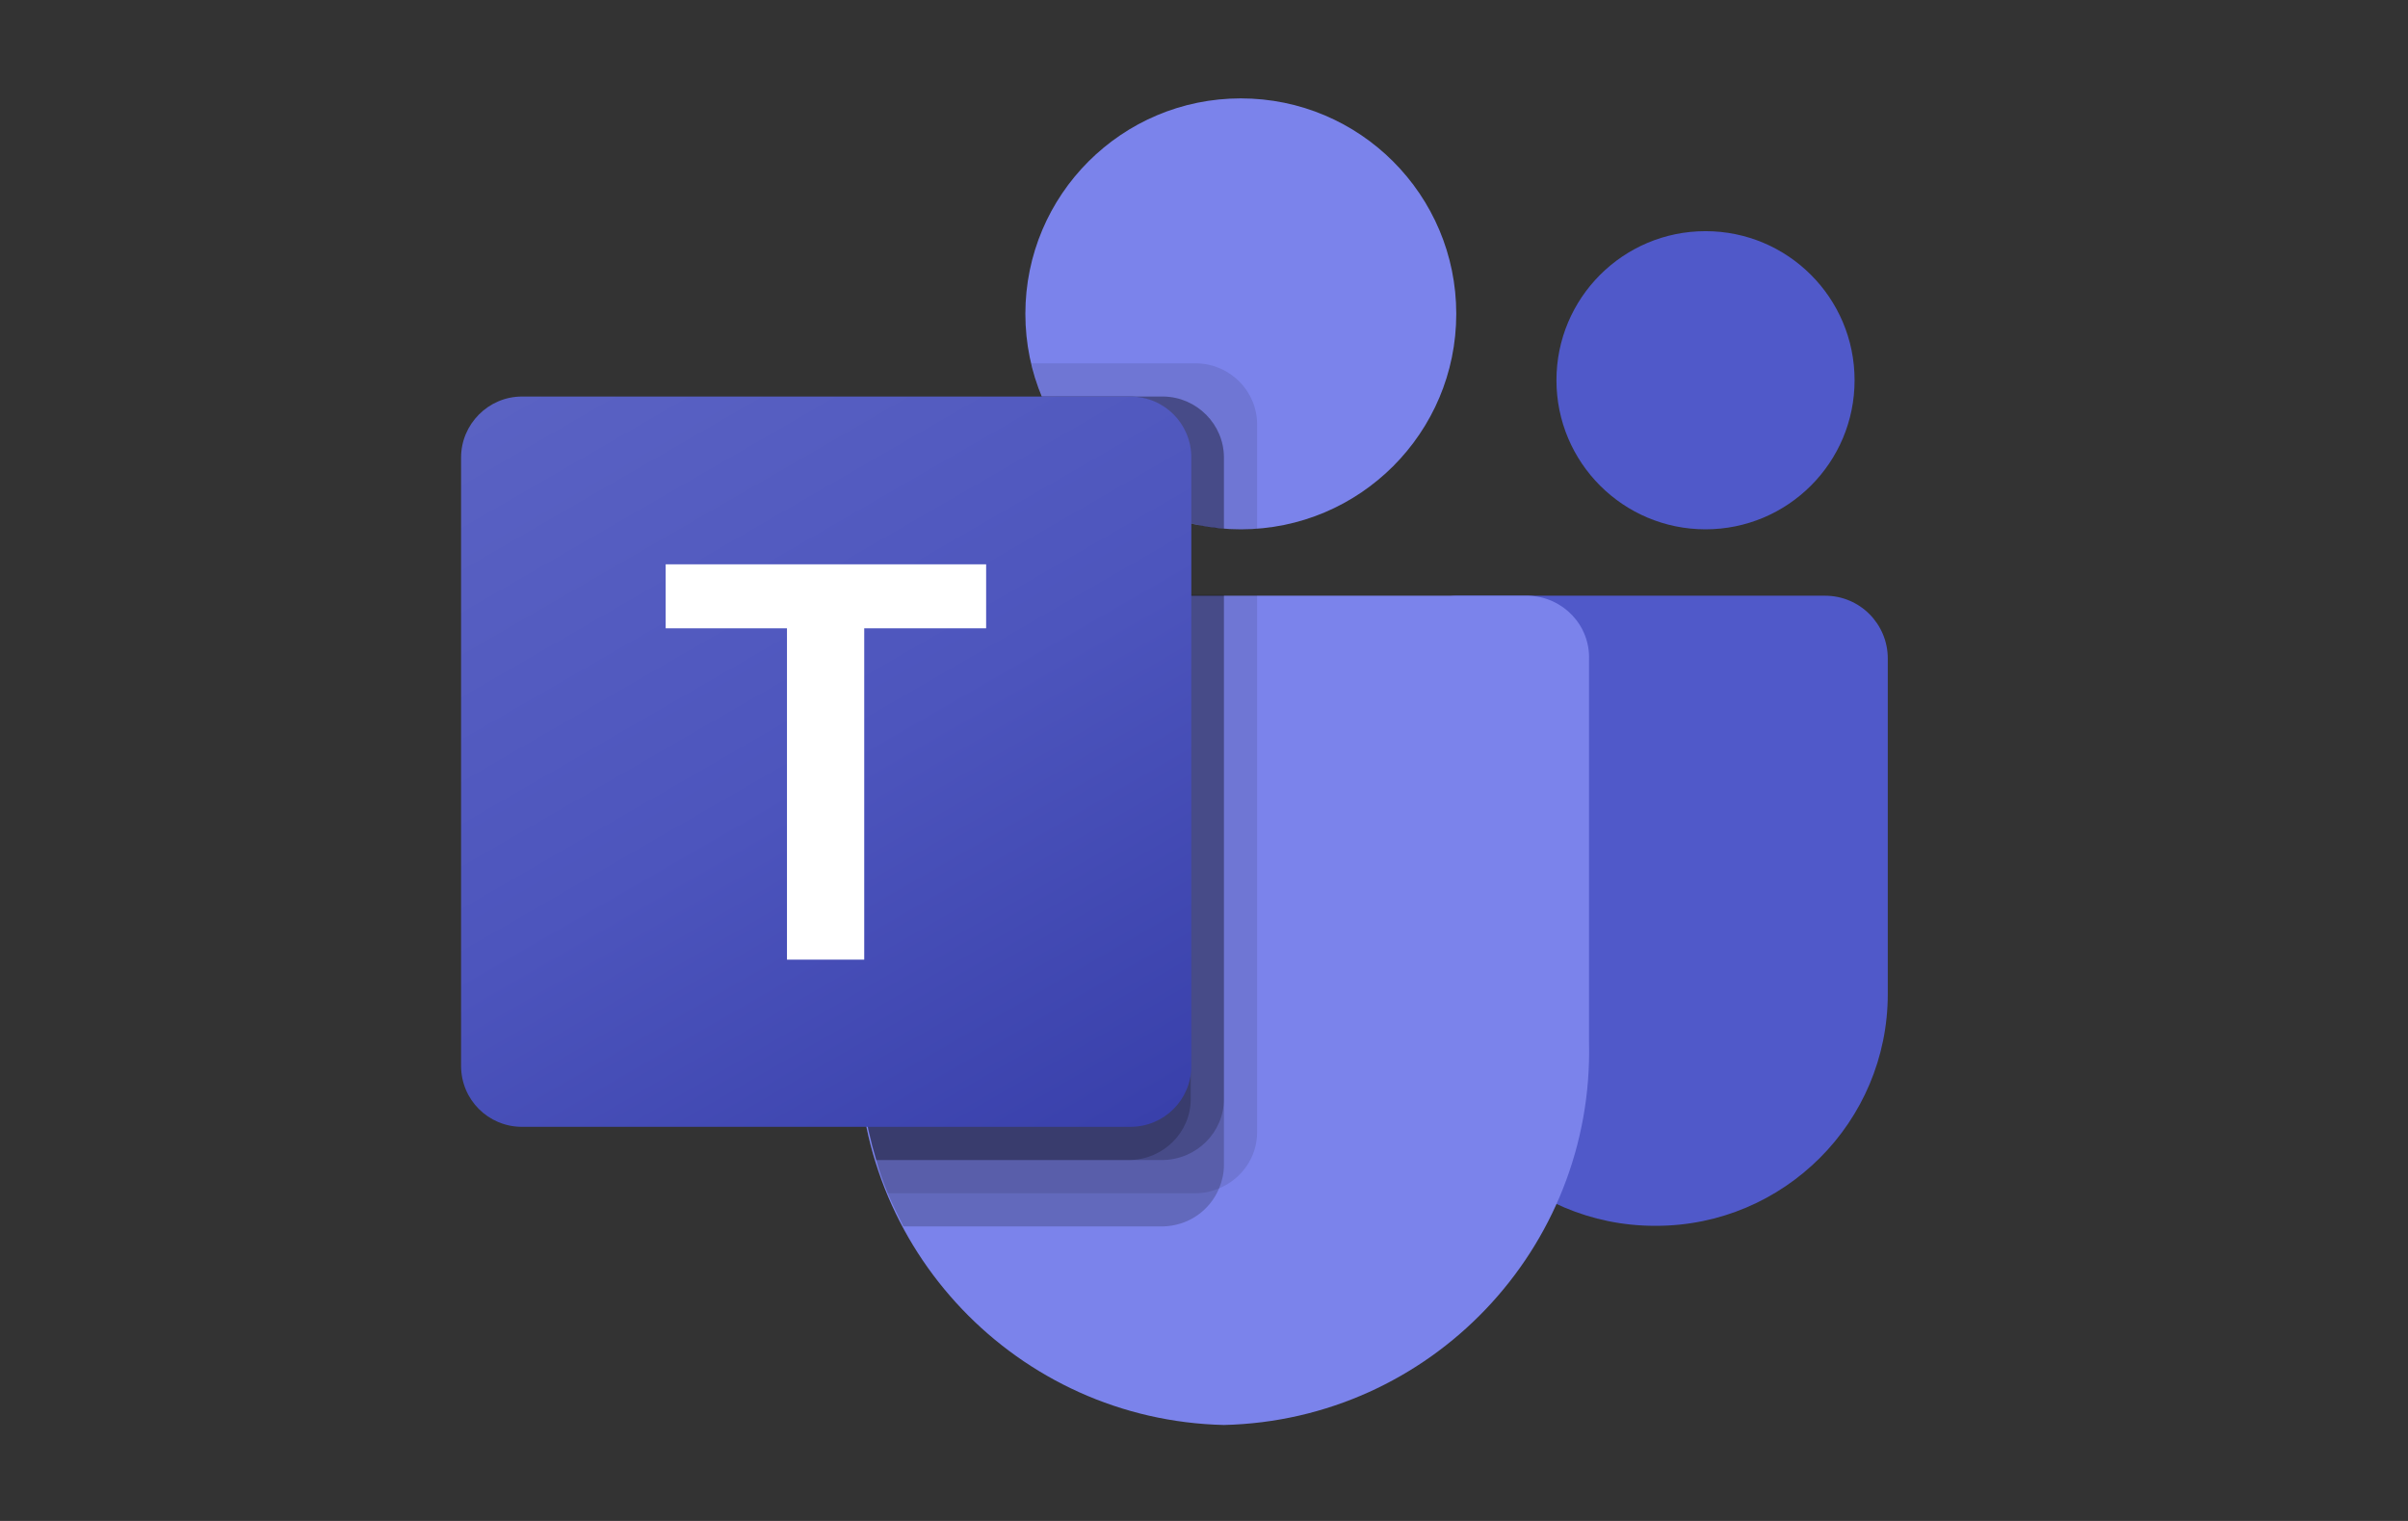<?xml version="1.0" encoding="utf-8"?>
<!-- Generator: Adobe Illustrator 27.7.0, SVG Export Plug-In . SVG Version: 6.00 Build 0)  -->
<svg version="1.1" id="Layer_1" xmlns="http://www.w3.org/2000/svg" xmlns:xlink="http://www.w3.org/1999/xlink" x="0px" y="0px"
	 viewBox="0 0 399 252" style="enable-background:new 0 0 399 252;" xml:space="preserve">
<rect x="0" y="0" width="399" height="252" fill="#333333" stroke="none"/>
<style type="text/css">
	.st0{fill:#5059C9;}
	.st1{fill:#7B83EB;}
	.st2{opacity:0.1;enable-background:new    ;}
	.st3{opacity:0.2;enable-background:new    ;}
	.st4{fill:url(#SVGID_1_);}
	.st5{fill:#FFFFFF;}
</style>
<g>
	<path class="st0" d="M241.3,98.7h61.1c5.8,0,10.4,4.7,10.4,10.4l0,0v55.6c0,21.2-17.2,38.4-38.4,38.4l0,0h-0.2
		c-21.2,0-38.4-17.2-38.4-38.4c0,0,0,0,0,0v-60.6C235.8,101.2,238.3,98.7,241.3,98.7L241.3,98.7z"/>
	<circle class="st0" cx="282.6" cy="63" r="24.7"/>
	<circle class="st1" cx="205.6" cy="52" r="35.7"/>
	<path class="st1" d="M253.3,98.7H152.4c-5.7,0.1-10.2,4.9-10.1,10.6v63.4c-0.8,34.2,26.3,62.6,60.5,63.4
		c34.2-0.8,61.3-29.2,60.5-63.4v-63.4C263.5,103.6,259,98.9,253.3,98.7z"/>
	<path class="st2" d="M208.3,98.7v88.9c0,4.1-2.5,7.7-6.3,9.3c-1.2,0.5-2.5,0.8-3.8,0.8h-51.1c-0.7-1.8-1.4-3.6-1.9-5.5
		c-1.9-6.3-2.9-12.9-2.9-19.5v-63.5c-0.1-5.7,4.4-10.4,10.1-10.6H208.3z"/>
	<path class="st3" d="M202.8,98.7v94.4c0,1.3-0.3,2.6-0.8,3.8c-1.6,3.8-5.2,6.2-9.3,6.3h-43c-0.9-1.8-1.8-3.6-2.6-5.5
		c-0.8-1.9-1.4-3.6-1.9-5.5c-1.9-6.3-2.9-12.9-2.9-19.5v-63.5c-0.1-5.7,4.4-10.4,10.1-10.6H202.8z"/>
	<path class="st3" d="M202.8,98.7v83.4c0,5.5-4.5,10-10.1,10.1h-47.5c-1.9-6.3-2.9-12.9-2.9-19.5v-63.5c-0.1-5.7,4.4-10.4,10.1-10.6
		H202.8z"/>
	<path class="st3" d="M197.3,98.7v83.4c0,5.5-4.5,10-10.1,10.1h-42c-1.9-6.3-2.9-12.9-2.9-19.5v-63.5c-0.1-5.7,4.4-10.4,10.1-10.6
		H197.3z"/>
	<path class="st2" d="M208.3,70.3v17.3c-0.9,0.1-1.8,0.1-2.7,0.1s-1.8-0.1-2.7-0.1c-1.9-0.1-3.7-0.4-5.5-0.9
		c-11.1-2.6-20.3-10.4-24.7-21c-0.8-1.8-1.3-3.6-1.8-5.5h27.4C203.8,60.3,208.3,64.8,208.3,70.3z"/>
	<path class="st3" d="M202.8,75.8v11.8c-1.9-0.1-3.7-0.4-5.5-0.9c-11.1-2.6-20.3-10.4-24.7-21h20.2
		C198.3,65.8,202.8,70.3,202.8,75.8z"/>
	<path class="st3" d="M202.8,75.8v11.8c-1.9-0.1-3.7-0.4-5.5-0.9c-11.1-2.6-20.3-10.4-24.7-21h20.2
		C198.3,65.8,202.8,70.3,202.8,75.8z"/>
	<path class="st3" d="M197.3,75.8v10.9c-11.1-2.6-20.3-10.4-24.7-21h14.7C192.8,65.8,197.3,70.3,197.3,75.8z"/>
	
		<linearGradient id="SVGID_1_" gradientUnits="userSpaceOnUse" x1="97.393" y1="-937.464" x2="176.333" y2="-800.743" gradientTransform="matrix(1 0 0 1 0 995.333)">
		<stop  offset="0" style="stop-color:#5A62C3"/>
		<stop  offset="0.5" style="stop-color:#4D55BD"/>
		<stop  offset="1" style="stop-color:#3940AB"/>
	</linearGradient>
	<path class="st4" d="M86.5,65.7h100.8c5.6,0,10.1,4.5,10.1,10.1v100.8c0,5.6-4.5,10.1-10.1,10.1H86.5c-5.6,0-10.1-4.5-10.1-10.1
		V75.8C76.4,70.3,80.9,65.7,86.5,65.7z"/>
	<path class="st5" d="M163.4,104.1h-20.2V159h-12.8v-54.9h-20.1V93.5h53.1V104.1z"/>
</g>
</svg>

